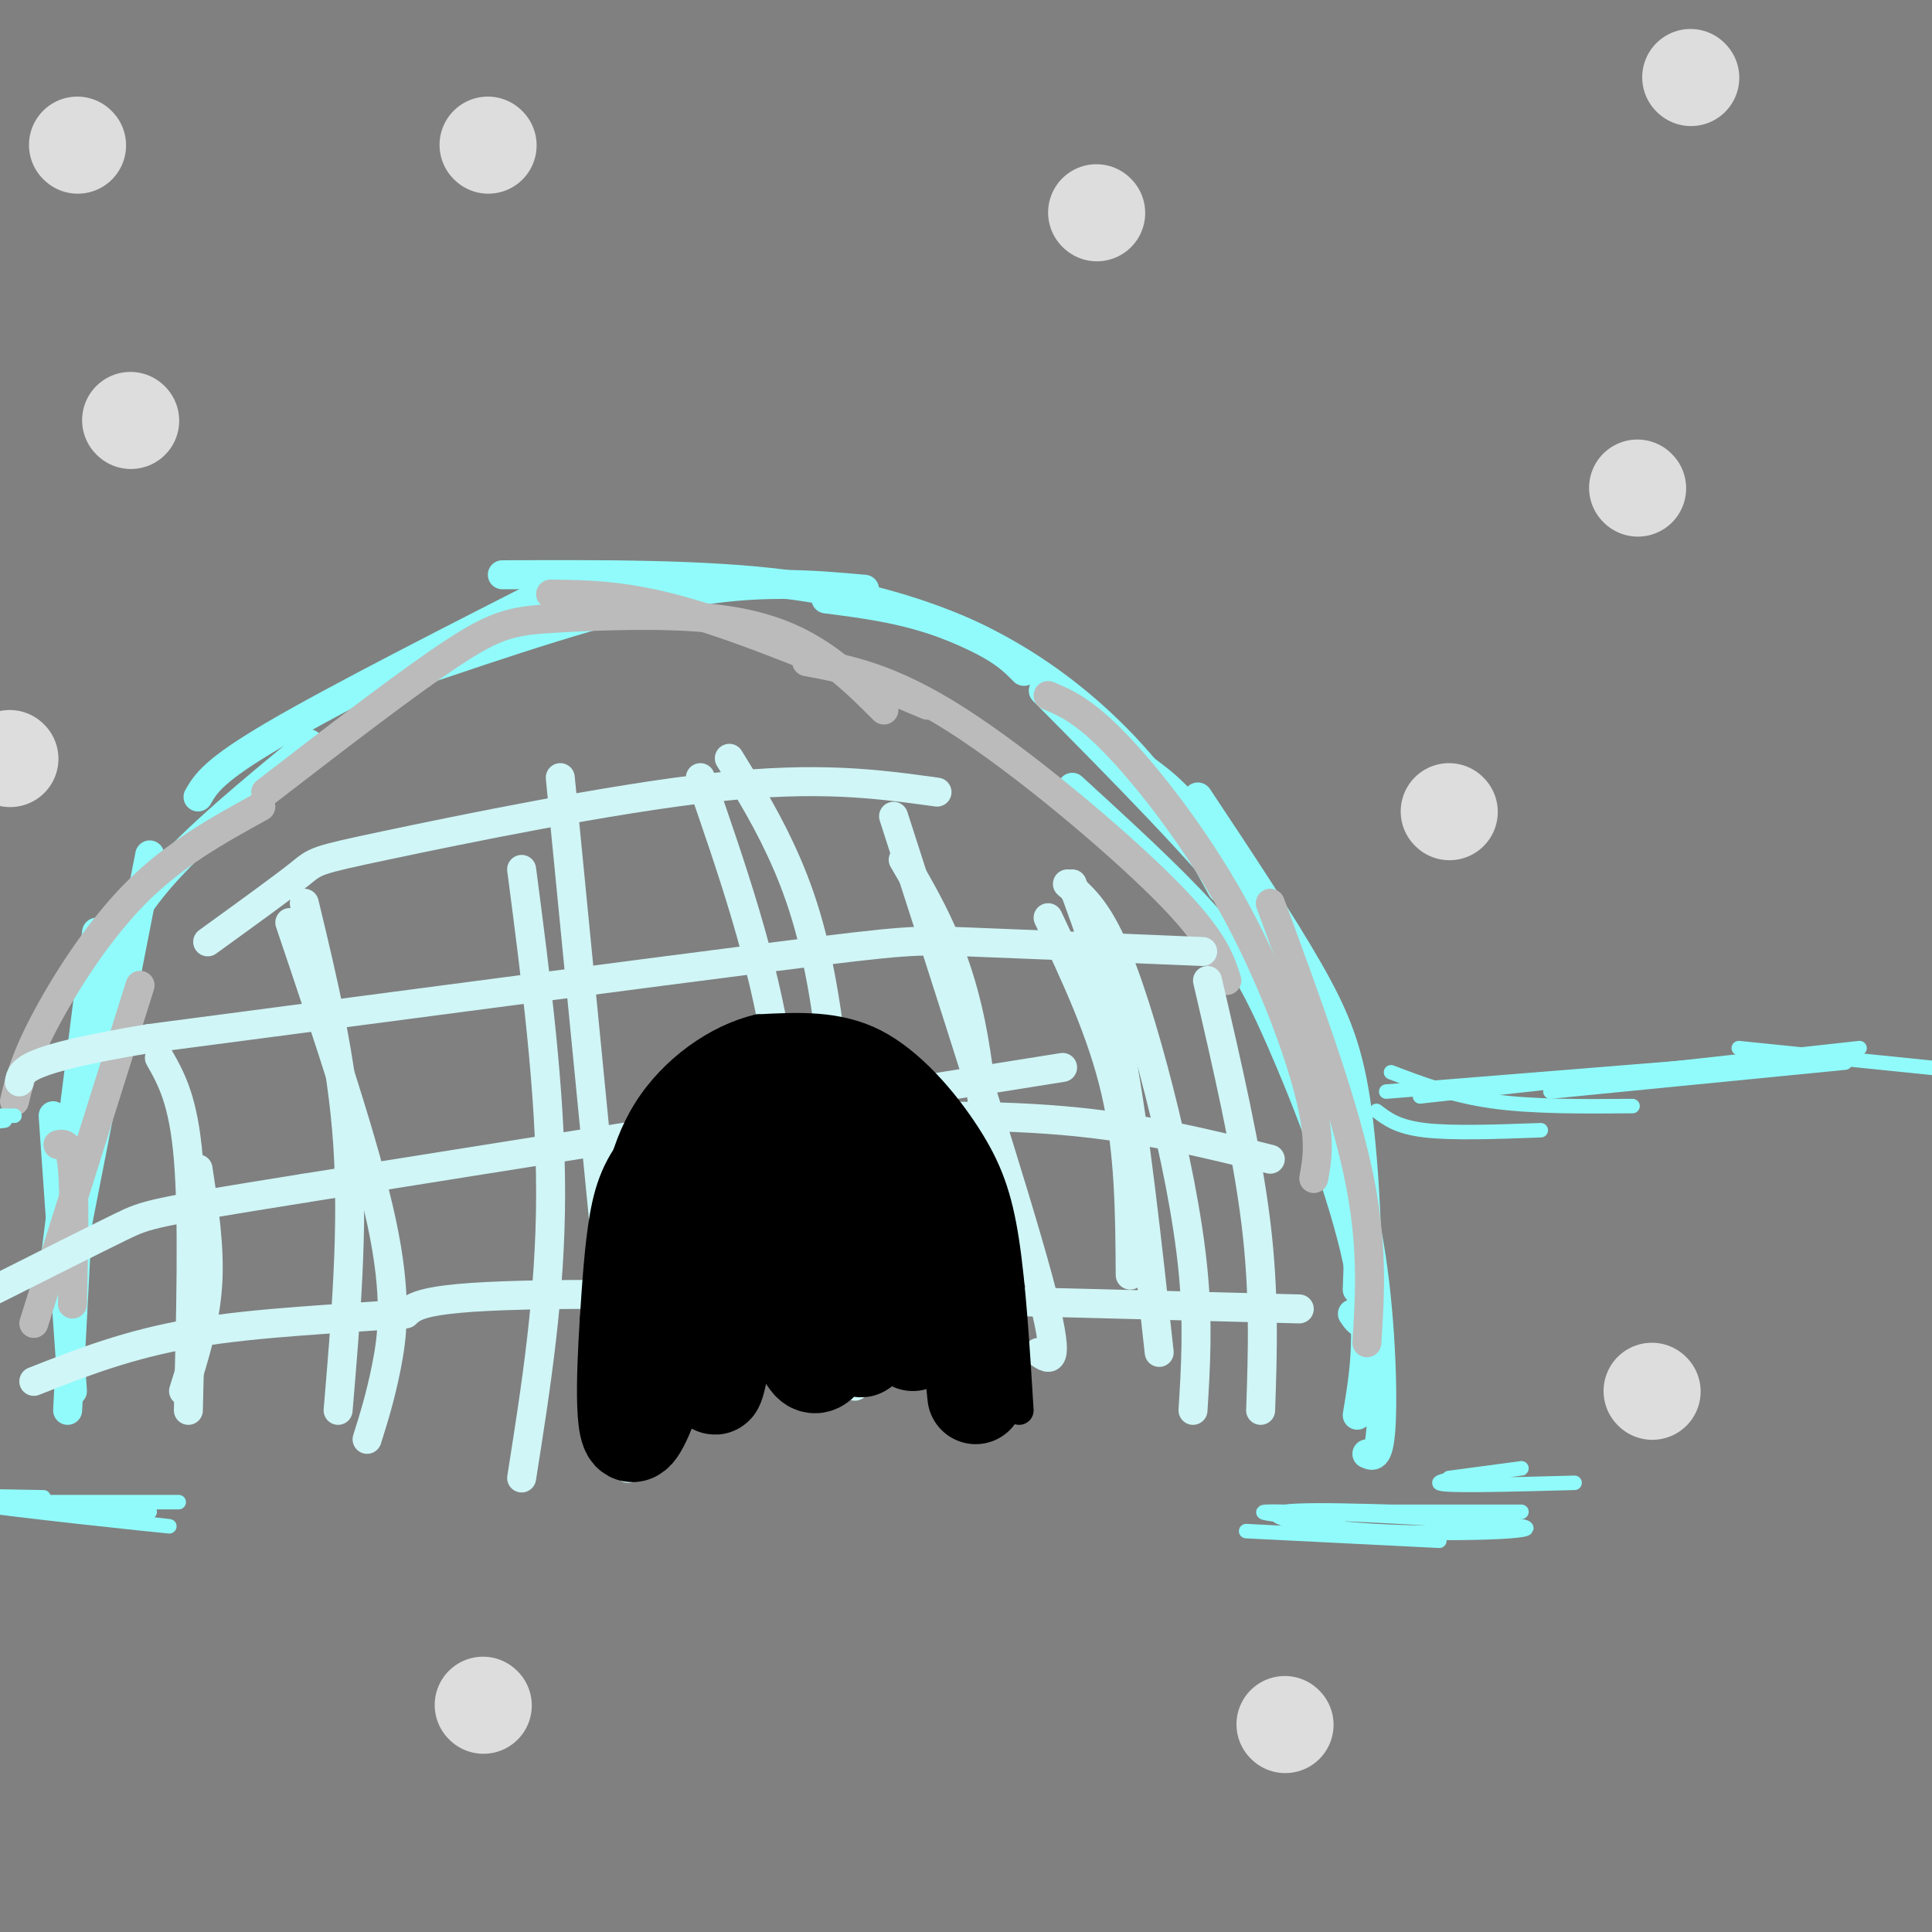 <svg viewBox='0 0 400 400' version='1.1' xmlns='http://www.w3.org/2000/svg' xmlns:xlink='http://www.w3.org/1999/xlink'><rect x="0" y="0" width="400" height="400" fill="#808080" stroke="none"/><g fill='none' stroke='#91FBFB' stroke-width='6' stroke-linecap='round' stroke-linejoin='round'><path d='M283,301c1.333,0.600 2.667,1.200 3,-7c0.333,-8.200 -0.333,-25.200 -3,-39c-2.667,-13.800 -7.333,-24.400 -12,-35'/><path d='M280,272c1.333,1.958 2.667,3.917 3,-4c0.333,-7.917 -0.333,-25.708 -2,-38c-1.667,-12.292 -4.333,-19.083 -10,-29c-5.667,-9.917 -14.333,-22.958 -23,-36'/><path d='M269,212c-1.083,-6.250 -2.167,-12.500 -11,-24c-8.833,-11.500 -25.417,-28.250 -42,-45'/><path d='M224,151c4.625,2.738 9.250,5.476 14,9c4.750,3.524 9.625,7.833 17,21c7.375,13.167 17.250,35.190 22,51c4.750,15.810 4.375,25.405 4,35'/><path d='M281,293c1.494,-8.940 2.988,-17.881 0,-32c-2.988,-14.119 -10.458,-33.417 -16,-46c-5.542,-12.583 -9.155,-18.452 -16,-26c-6.845,-7.548 -16.923,-16.774 -27,-26'/><path d='M253,184c-3.833,-7.000 -7.667,-14.000 -13,-21c-5.333,-7.000 -12.167,-14.000 -20,-20c-7.833,-6.000 -16.667,-11.000 -25,-14c-8.333,-3.000 -16.167,-4.000 -24,-5'/><path d='M212,139c-2.267,-2.311 -4.533,-4.622 -12,-8c-7.467,-3.378 -20.133,-7.822 -37,-10c-16.867,-2.178 -37.933,-2.089 -59,-2'/><path d='M179,122c-11.083,-1.000 -22.167,-2.000 -38,1c-15.833,3.000 -36.417,10.000 -57,17'/><path d='M118,120c-24.083,12.250 -48.167,24.500 -61,32c-12.833,7.500 -14.417,10.250 -16,13'/><path d='M64,154c-11.800,9.689 -23.600,19.378 -31,28c-7.400,8.622 -10.400,16.178 -12,22c-1.600,5.822 -1.800,9.911 -2,14'/><path d='M31,177c0.000,0.000 -18.000,92.000 -18,92'/><path d='M20,193c0.000,0.000 -9.000,71.000 -9,71'/><path d='M11,231c0.000,0.000 4.000,57.000 4,57'/><path d='M14,292c0.000,0.000 5.000,-95.000 5,-95'/></g>
<g fill='none' stroke='#BBBBBB' stroke-width='6' stroke-linecap='round' stroke-linejoin='round'><path d='M283,278c0.667,-10.417 1.333,-20.833 -2,-36c-3.333,-15.167 -10.667,-35.083 -18,-55'/><path d='M272,244c0.756,-4.119 1.512,-8.238 -1,-18c-2.512,-9.762 -8.292,-25.167 -16,-39c-7.708,-13.833 -17.345,-26.095 -24,-33c-6.655,-6.905 -10.327,-8.452 -14,-10'/><path d='M254,203c-1.400,-4.400 -2.800,-8.800 -13,-19c-10.200,-10.200 -29.200,-26.200 -43,-35c-13.800,-8.800 -22.400,-10.400 -31,-12'/><path d='M192,146c-18.000,-7.583 -36.000,-15.167 -49,-19c-13.000,-3.833 -21.000,-3.917 -29,-4'/><path d='M183,147c-4.290,-4.289 -8.581,-8.577 -14,-12c-5.419,-3.423 -11.968,-5.979 -22,-7c-10.032,-1.021 -23.547,-0.506 -32,0c-8.453,0.506 -11.844,1.002 -21,7c-9.156,5.998 -24.078,17.499 -39,29'/><path d='M54,167c-9.000,4.956 -18.000,9.911 -26,18c-8.000,8.089 -15.000,19.311 -19,27c-4.000,7.689 -5.000,11.844 -6,16'/><path d='M29,204c0.000,0.000 -22.000,70.000 -22,70'/><path d='M12,237c1.250,-0.250 2.500,-0.500 3,5c0.500,5.500 0.250,16.750 0,28'/></g>
<g fill='none' stroke='#D0F6F7' stroke-width='6' stroke-linecap='round' stroke-linejoin='round'><path d='M217,190c5.583,11.833 11.167,23.667 14,36c2.833,12.333 2.917,25.167 3,38'/><path d='M222,183c3.500,9.417 7.000,18.833 10,35c3.000,16.167 5.500,39.083 8,62'/><path d='M221,183c2.881,2.494 5.762,4.988 9,12c3.238,7.012 6.833,18.542 10,31c3.167,12.458 5.905,25.845 7,37c1.095,11.155 0.548,20.077 0,29'/><path d='M250,203c4.083,17.583 8.167,35.167 10,50c1.833,14.833 1.417,26.917 1,39'/><path d='M185,169c12.500,38.750 25.000,77.500 30,96c5.000,18.500 2.500,16.750 0,15'/><path d='M187,178c5.417,9.250 10.833,18.500 14,34c3.167,15.500 4.083,37.250 5,59'/><path d='M151,157c4.178,6.756 8.356,13.511 12,22c3.644,8.489 6.756,18.711 9,37c2.244,18.289 3.622,44.644 5,71'/><path d='M145,161c6.500,18.750 13.000,37.500 16,57c3.000,19.500 2.500,39.750 2,60'/><path d='M116,161c0.000,0.000 14.000,143.000 14,143'/><path d='M108,180c3.000,23.000 6.000,46.000 6,67c0.000,21.000 -3.000,40.000 -6,59'/><path d='M63,187c3.917,16.250 7.833,32.500 9,50c1.167,17.500 -0.417,36.250 -2,55'/><path d='M60,191c7.822,23.178 15.644,46.356 19,62c3.356,15.644 2.244,23.756 1,30c-1.244,6.244 -2.622,10.622 -4,15'/><path d='M33,219c2.500,4.417 5.000,8.833 6,21c1.000,12.167 0.500,32.083 0,52'/><path d='M41,242c1.250,8.167 2.500,16.333 2,24c-0.500,7.667 -2.750,14.833 -5,22'/><path d='M263,240c-13.244,-3.289 -26.489,-6.578 -43,-8c-16.511,-1.422 -36.289,-0.978 -50,0c-13.711,0.978 -21.356,2.489 -29,4'/><path d='M220,221c0.000,0.000 -157.000,25.000 -157,25'/><path d='M63,246c-31.711,5.089 -32.489,5.311 -38,8c-5.511,2.689 -15.756,7.844 -26,13'/><path d='M249,197c-19.244,-0.800 -38.489,-1.600 -49,-2c-10.511,-0.400 -12.289,-0.400 -39,3c-26.711,3.400 -78.356,10.200 -130,17'/><path d='M31,215c-26.167,4.333 -26.583,6.667 -27,9'/><path d='M194,164c-12.173,-1.685 -24.345,-3.369 -46,-1c-21.655,2.369 -52.792,8.792 -68,12c-15.208,3.208 -14.488,3.202 -18,6c-3.512,2.798 -11.256,8.399 -19,14'/><path d='M269,271c-59.583,-1.583 -119.167,-3.167 -150,-3c-30.833,0.167 -32.917,2.083 -35,4'/><path d='M84,272c-13.756,1.067 -30.644,1.733 -44,4c-13.356,2.267 -23.178,6.133 -33,10'/></g>
<g fill='none' stroke='#000000' stroke-width='6' stroke-linecap='round' stroke-linejoin='round'><path d='M211,292c-0.786,-12.851 -1.571,-25.702 -3,-35c-1.429,-9.298 -3.500,-15.042 -8,-22c-4.500,-6.958 -11.429,-15.131 -19,-19c-7.571,-3.869 -15.786,-3.435 -24,-3'/><path d='M157,213c-8.464,1.976 -17.625,8.417 -23,17c-5.375,8.583 -6.964,19.310 -8,30c-1.036,10.690 -1.518,21.345 -2,32'/><path d='M124,292c-0.333,6.000 -0.167,5.000 0,4'/></g>
<g fill='none' stroke='#000000' stroke-width='20' stroke-linecap='round' stroke-linejoin='round'><path d='M202,289c-1.048,-10.470 -2.095,-20.940 -4,-29c-1.905,-8.060 -4.667,-13.708 -7,-18c-2.333,-4.292 -4.238,-7.226 -8,-10c-3.762,-2.774 -9.381,-5.387 -15,-8'/><path d='M168,224c-4.113,-1.416 -6.896,-0.957 -12,2c-5.104,2.957 -12.528,8.411 -17,13c-4.472,4.589 -5.992,8.311 -7,14c-1.008,5.689 -1.504,13.344 -2,21'/><path d='M130,274c-0.667,10.644 -1.333,26.756 2,22c3.333,-4.756 10.667,-30.378 18,-56'/><path d='M150,240c1.774,5.107 -2.792,45.875 -2,47c0.792,1.125 6.940,-37.393 11,-45c4.060,-7.607 6.030,15.696 8,39'/><path d='M167,281c2.500,4.814 4.751,-2.649 6,-4c1.249,-1.351 1.495,3.412 1,-7c-0.495,-10.412 -1.731,-35.997 -1,-32c0.731,3.997 3.427,37.576 5,41c1.573,3.424 2.021,-23.307 3,-31c0.979,-7.693 2.490,3.654 4,15'/><path d='M185,263c1.333,5.000 2.667,10.000 4,15'/></g>
<g fill='none' stroke='#DDDDDD' stroke-width='20' stroke-linecap='round' stroke-linejoin='round'><path d='M339,101c0.000,0.000 0.100,0.100 0.1,0.1'/><path d='M227,44c0.000,0.000 0.100,0.100 0.1,0.1'/><path d='M342,288c0.000,0.000 0.100,0.100 0.1,0.1'/><path d='M266,357c0.000,0.000 0.100,0.100 0.1,0.1'/><path d='M100,353c0.000,0.000 0.100,0.100 0.1,0.1'/><path d='M27,87c0.000,0.000 0.100,0.100 0.1,0.1'/><path d='M2,157c0.000,0.000 0.100,0.100 0.1,0.1'/><path d='M300,168c0.000,0.000 0.100,0.100 0.1,0.1'/><path d='M350,16c0.000,0.000 0.100,0.100 0.1,0.1'/><path d='M101,30c0.000,0.000 0.100,0.100 0.1,0.1'/><path d='M16,30c0.000,0.000 0.100,0.100 0.1,0.1'/></g>
<g fill='none' stroke='#91FBFB' stroke-width='3' stroke-linecap='round' stroke-linejoin='round'><path d='M382,220c0.000,0.000 -61.000,6.000 -61,6'/><path d='M385,217c0.000,0.000 -91.000,10.000 -91,10'/><path d='M374,219c0.000,0.000 -87.000,7.000 -87,7'/><path d='M338,229c-10.333,0.083 -20.667,0.167 -29,-1c-8.333,-1.167 -14.667,-3.583 -21,-6'/><path d='M319,234c-9.167,0.333 -18.333,0.667 -24,0c-5.667,-0.667 -7.833,-2.333 -10,-4'/><path d='M360,217c0.000,0.000 49.000,5.000 49,5'/><path d='M1,232c0.000,0.000 -23.000,3.000 -23,3'/><path d='M3,231c0.000,0.000 -13.000,0.000 -13,0'/><path d='M298,319c0.000,0.000 -40.000,-2.000 -40,-2'/><path d='M313,314c-20.699,-0.879 -41.397,-1.758 -47,-1c-5.603,0.758 3.890,3.152 19,4c15.110,0.848 35.837,0.152 30,-1c-5.837,-1.152 -38.239,-2.758 -49,-3c-10.761,-0.242 0.120,0.879 11,2'/><path d='M315,313c0.000,0.000 -38.000,0.000 -38,0'/><path d='M326,307c-14.044,0.378 -28.089,0.756 -28,0c0.089,-0.756 14.311,-2.644 17,-3c2.689,-0.356 -6.156,0.822 -15,2'/><path d='M31,313c-17.369,-1.018 -34.738,-2.036 -29,-1c5.738,1.036 34.583,4.125 33,4c-1.583,-0.125 -33.595,-3.464 -43,-5c-9.405,-1.536 3.798,-1.268 17,-1'/><path d='M37,311c0.000,0.000 -39.000,0.000 -39,0'/></g>
</svg>